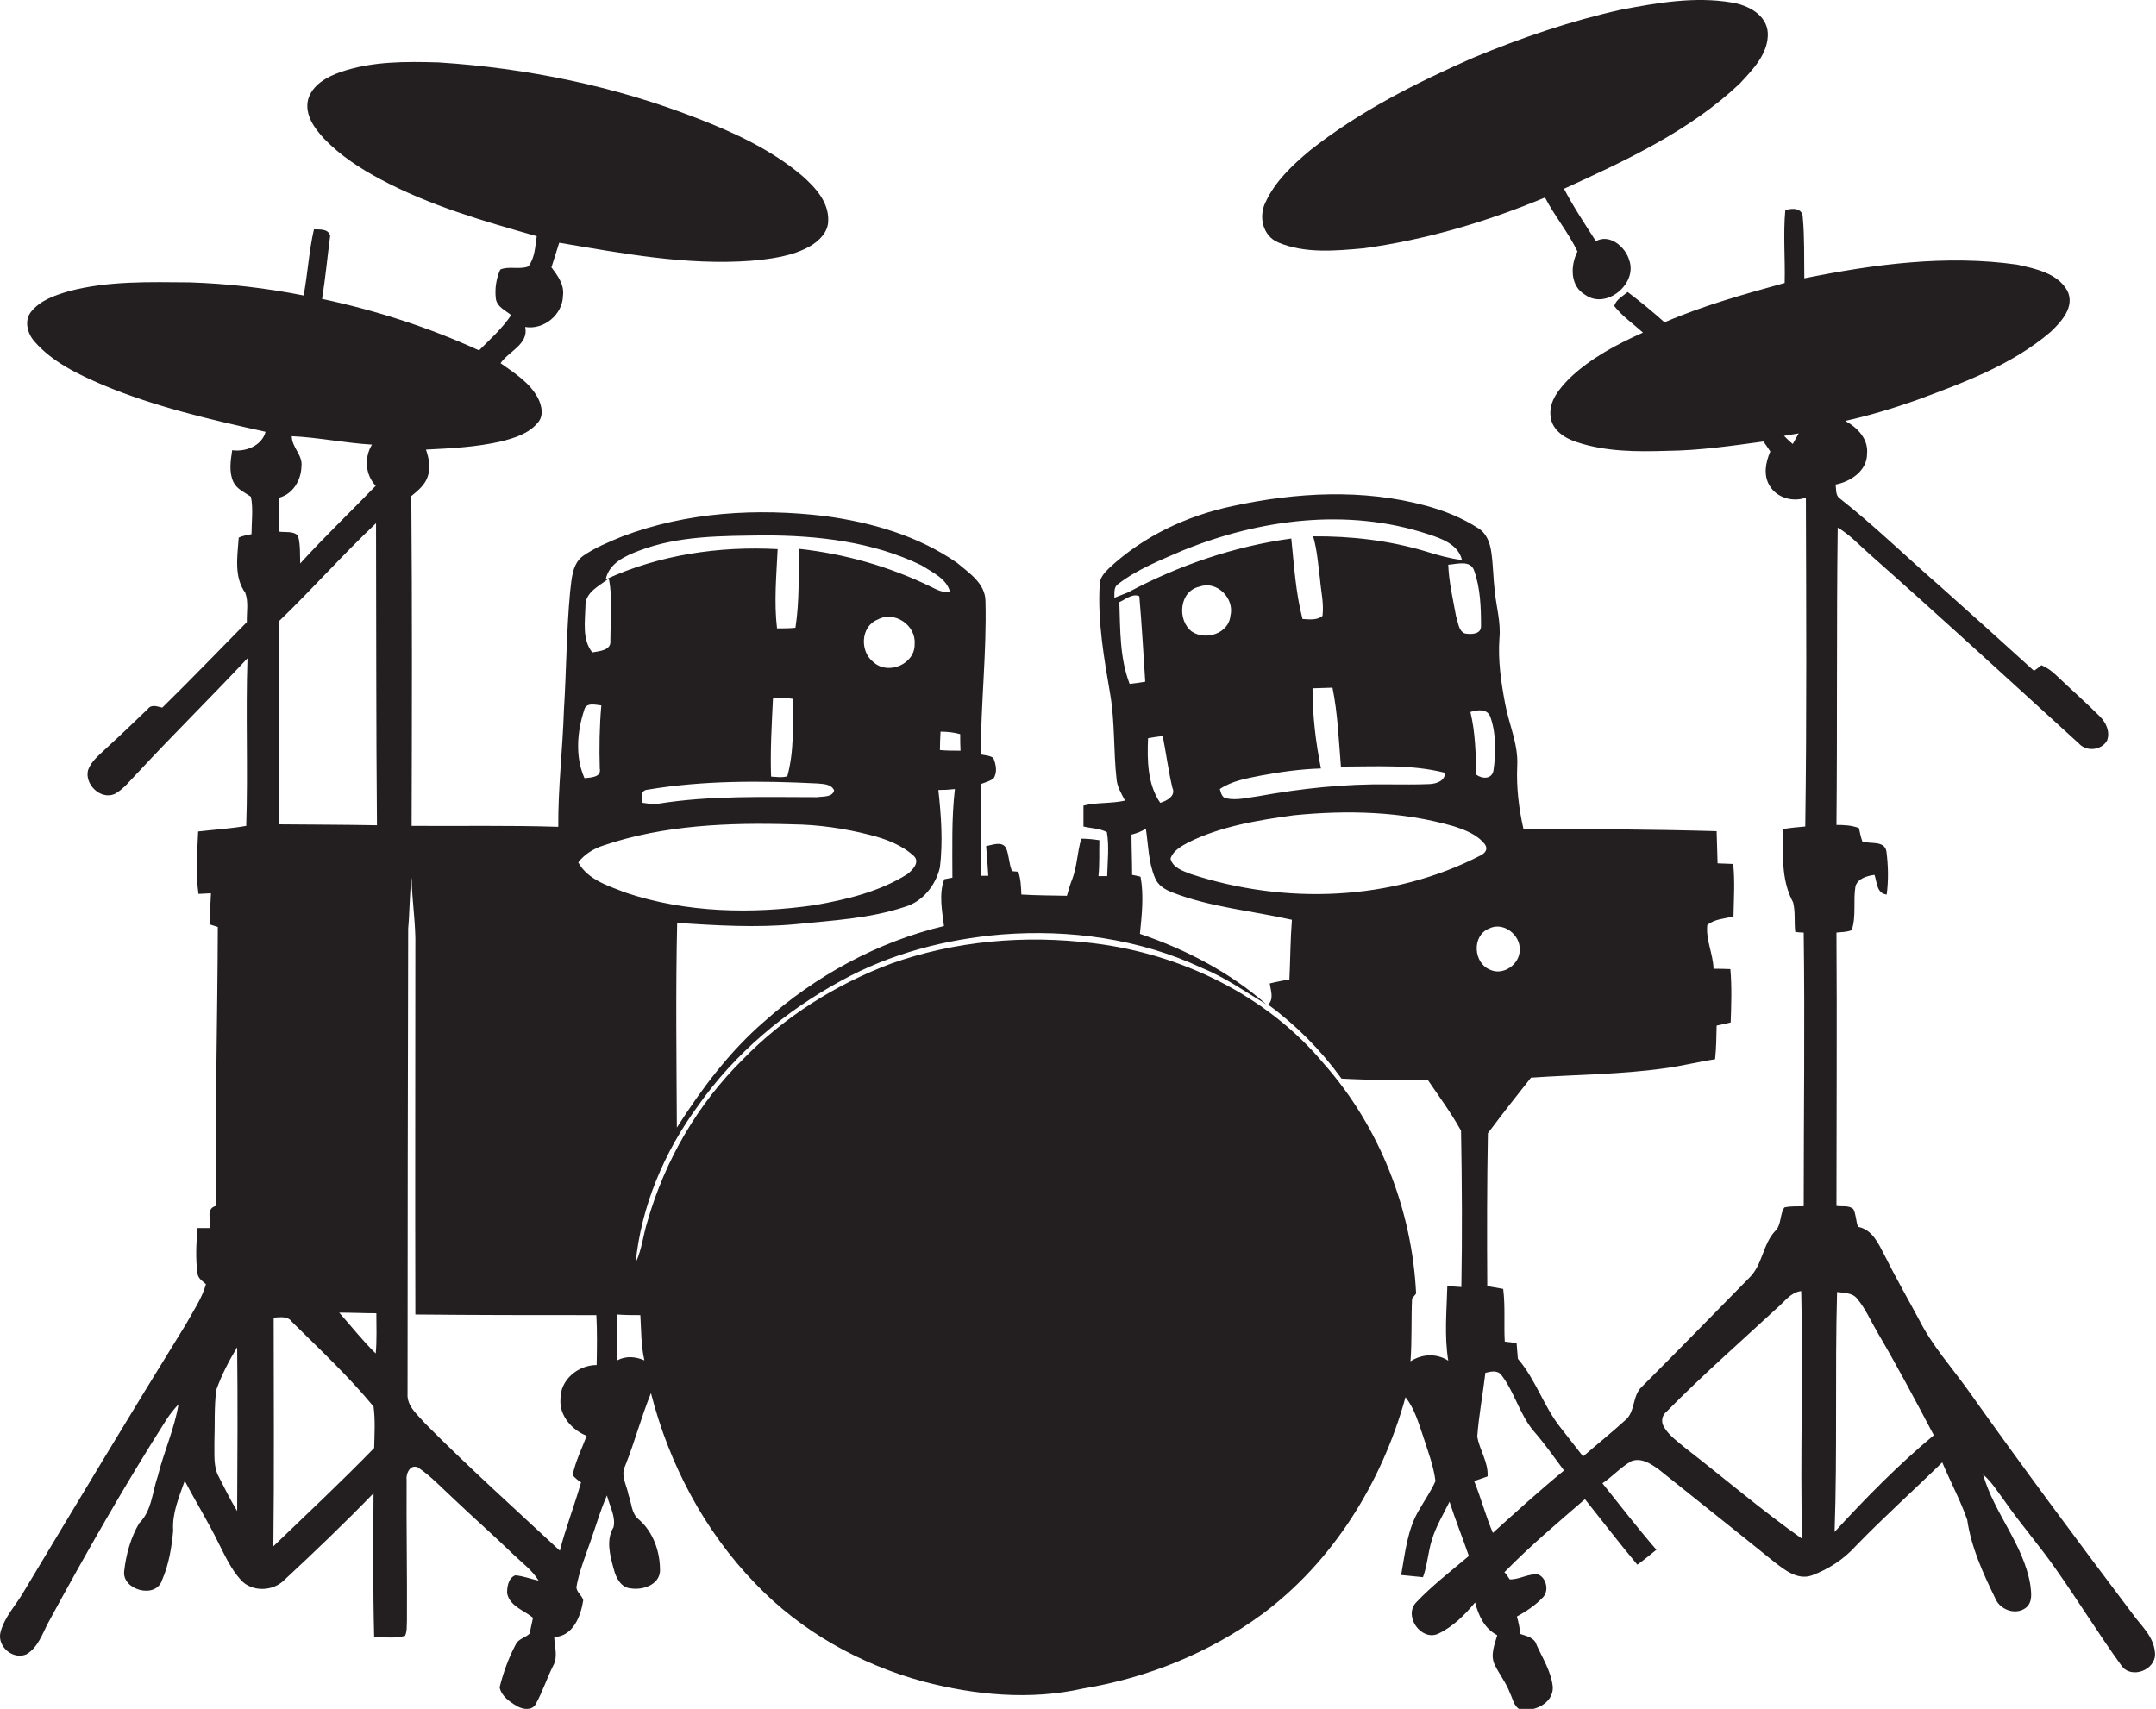<?xml version="1.0" encoding="utf-8"?>
<!-- Generator: Adobe Illustrator 19.2.0, SVG Export Plug-In . SVG Version: 6.00 Build 0)  -->
<svg version="1.1" id="Layer_1" xmlns="http://www.w3.org/2000/svg" xmlns:xlink="http://www.w3.org/1999/xlink" x="0px" y="0px"
	 viewBox="0 0 690.9 547.7" enable-background="new 0 0 690.9 547.7" xml:space="preserve">
<g>
	<path fill="#231F20" d="M409.6,77.7c8.5,3.6,18.2,2.7,27.2,1.9c20-2.7,39.6-8.5,58.3-16.3c3.1,6,7.5,11.2,10.4,17.3
		c-2.3,4.6-2.4,11.1,2.5,13.9c6.7,4.8,16.8-3.5,14.1-11.1c-1.2-4.2-6.2-8.6-10.7-6.1c-3.5-5.5-7.2-11-10.2-16.8
		c19.9-9.1,40.2-18.5,56.3-33.7c4.2-4.5,9.3-9.7,9-16.3c-0.4-5.9-6.5-8.9-11.6-9.7c-11.8-2-23.8,0.1-35.4,2.3
		c-16.2,3.6-32,9-47.4,15.4c-18.4,8.1-36.5,17.2-52.3,29.7c-5.6,4.7-11.2,9.9-14.3,16.7C403.3,69.4,404.6,75.6,409.6,77.7z"/>
	<path fill="#231F20" d="M683.2,517c-17.8-23.6-35.4-47.3-52.5-71.4c-5.3-7.4-11.5-14.3-15.6-22.4c-3.7-6.9-7.6-13.7-11.1-20.7
		c-2-3.8-3.9-8.4-8.6-9.3c-0.7-1.9-0.6-4-1.5-5.7c-1.5-1.3-3.6-0.7-5.4-1c0-29.2,0.2-58.4,0-87.6c1.6-0.2,3.3-0.1,4.9-0.8
		c1.5-4.5,0.4-9.4,1.2-14.1c0.8-2.5,3.8-3.3,6.1-3.6c0.8,2.4,0.7,6,3.9,6.3c0.6-4.6,0.5-9.3-0.1-13.9c-0.7-3.5-5.1-2.2-7.7-3.1
		c-0.5-1.4-0.8-2.9-1.1-4.3c-2.3-0.9-4.8-1-7.2-1c0.3-31.8,0-63.5,0.4-95.3c3.8,2.2,6.8,5.5,10.1,8.4c22.6,20,44.8,40.4,67.2,60.8
		c2.4,2.7,7.2,2.2,9-0.9c1.1-2.8-0.3-5.8-2.3-7.8c-4.5-4.5-9.3-8.7-13.9-13.1c-1.4-1.4-3-2.5-4.8-3.3c-0.6,0.5-1.8,1.4-2.4,1.8
		c-10-9.1-20.1-18.2-30.2-27.2c-10.7-9.3-20.9-19.3-32.1-28.1c-1.4-1-1-3-1.3-4.4c4.8-0.9,10.1-4.4,10.1-9.8c0.5-4.8-3.1-8.5-7-10.6
		c7.7-1.7,15.3-4,22.7-6.6c15.1-5.6,30.7-11.3,43.1-21.9c3.5-3.3,7.9-8.1,5.4-13.2c-3.2-5.7-10.3-7.1-16.2-8.4
		c-22.7-3.2-45.8-0.1-68.1,4.4c-0.1-6.5,0.1-13.1-0.5-19.5c0-3.1-3.5-3.1-5.6-2.3c-0.7,7.7,0,15.5-0.2,23.3
		c-13,3.6-26,7.2-38.5,12.6c-3.8-3.4-7.7-6.6-11.8-9.7c-1.6,1.3-3.8,2.5-4.3,4.5c2.6,3.3,6.1,5.7,9.2,8.5
		c-8.5,3.8-16.8,8.2-23.6,14.7c-3.2,3.3-6.7,7.3-6,12.3c0.5,4.3,4.6,6.9,8.4,8.1c9.3,3.1,19.2,3.1,28.9,2.8
		c10.4-0.1,20.6-1.6,30.9-3c0.7,1,1.5,2.1,2.2,3.2c-1.5,3.5-2.3,7.6-0.2,11c2.3,3.9,7.5,5.3,11.6,3.8c0.1,35.1,0.3,70.3-0.2,105.4
		c-2.3,0.2-4.7,0.4-7,0.8c-0.2,7.9-0.8,16.3,3.1,23.5c0.8,3.1,0.3,6.4,0.7,9.5c0.7,0.1,2,0.2,2.7,0.2c0.4,29.2,0,58.5,0,87.7
		c-2.1,0.1-4.2-0.1-6.2,0.4c-1.5,2.3-0.9,5.4-2.8,7.4c-4.2,4.3-4.1,11.1-8.6,15.3c-11.4,11.6-22.8,23.3-34.3,34.8
		c-3.1,2.9-2,8-5.3,10.7c-4.4,4-9,7.7-13.5,11.6c-2.4-3-4.7-6.1-7.1-9.1c-5.5-6.8-8-15.5-13.8-22.2c-0.1-1.7-0.3-3.3-0.4-5
		c-1.3-0.2-2.5-0.4-3.8-0.5c-0.3-5.6,0.2-11.3-0.5-16.9c-1.7-0.3-3.4-0.6-5.1-0.9c-0.1-16.3-0.1-32.7,0.2-49
		c4.5-6,9.1-11.9,13.8-17.8c14.3-1,28.6-1,42.8-3c5.4-0.7,10.8-2.1,16.2-2.9c0.4-3.6,0.4-7.2,0.5-10.8c1.5-0.3,3-0.6,4.5-1
		c0.2-5.7,0.4-11.4-0.1-17.1c-1.8-0.1-3.6-0.1-5.4-0.1c-0.1-4.7-2.5-9.2-2-14c2.3-2,5.5-2,8.4-2.8c0.1-5.6,0.5-11.2-0.1-16.8
		c-1.7-0.1-3.3-0.1-5-0.2c-0.1-3.4-0.2-6.9-0.3-10.3c-20.6-0.6-41.3-0.7-61.9-0.7c-1.5-6.6-2.3-13.4-2-20.2c0.4-7-2.7-13.4-3.9-20.1
		c-1.3-6.9-2.3-13.8-1.8-20.8c0.5-5.1-1-10.1-1.5-15.1c-0.5-4.2-0.5-8.3-1.1-12.5c-0.4-2.9-1.5-6.1-4.2-7.7
		c-5.1-3.3-10.8-5.6-16.7-7.2c-20.2-5.5-41.7-4.3-62,0.1c-14.7,3.1-28.7,9.7-39.7,20c-1.4,1.4-2.9,3-2.9,5.2
		c-0.7,11.8,1.4,23.6,3.4,35.3c1.5,8.9,1,18,2,27c0.2,2.5,1.6,4.7,2.7,6.9c-4.4,1-9,0.5-13.3,1.6c0,2.2,0,4.4,0,6.7
		c2.5,0.6,5.2,0.6,7.5,1.8c0.8,4.6,0.2,9.4,0.1,14.1c-0.7,0-2.1,0-2.8,0c0.4-3.8,0.2-7.7,0.3-11.5c-1.9-0.3-3.9-0.5-5.8-0.5
		c-1.3,4.3-1.3,8.8-2.9,13c-0.7,1.7-1.2,3.5-1.7,5.3c-4.9-0.1-9.7-0.1-14.6-0.4c-0.1-2.5-0.2-5-1-7.3c-0.5,0-1.5-0.2-2-0.2
		c-1-2.4-0.9-5-1.9-7.4c-1.3-2.3-4.4-1-6.4-0.6c0.3,3.1,0.5,6.3,0.7,9.5c-0.6,0-1.8,0-2.4,0c0.1-9.8,0-19.6,0-29.4
		c1.3-0.5,2.8-0.9,4-1.7c1.4-1.9,0.9-4.6,0-6.7c-1.2-0.8-2.7-0.8-4-1.1c0-16.3,1.9-32.6,1.5-49c0-5.8-5.2-9.1-9.1-12.4
		c-12.5-8.7-27.5-13-42.4-15c-21.7-2.6-44.2-1.3-64.8,6.5c-4.4,1.8-8.8,3.6-12.7,6.3c-3.5,2.6-3.6,7.4-4.1,11.4
		c-1.2,12.7-1.2,25.4-2,38.1c-0.4,12.5-1.9,24.9-1.8,37.3c-15.7-0.5-31.3-0.2-47-0.3c0.1-35.2,0.2-70.5-0.1-105.7
		c2.2-1.8,4.5-3.7,5.3-6.4c1-2.8,0.3-5.8-0.6-8.5c8-0.4,16.1-0.8,24-2.6c4.3-1.1,9-2.5,11.9-6.1c1.9-2.2,1.2-5.3,0.1-7.6
		c-2.6-5.1-7.6-8.2-12.1-11.4c2.6-3.8,9.1-6.1,7.9-11.6c6,1,12-4,12.1-10c0.5-3.5-1.7-6.5-3.7-9.1c0.8-2.6,1.7-5.3,2.5-7.9
		c20.2,3.4,40.7,7.3,61.3,5.8c6.5-0.6,13.3-1.4,19.1-4.7c2.9-1.7,5.8-4.5,5.8-8.2c0.2-6-4.2-10.7-8.4-14.4
		c-9.8-8.3-21.7-13.8-33.6-18.4c-26.4-10.3-54.6-16.1-82.9-17.9c-10.5-0.3-21.3-0.4-31.4,3.1c-4.3,1.5-9.1,4.1-10.4,8.9
		c-1.1,4.8,2.1,9.2,5.2,12.5c5.2,5.4,11.5,9.5,18.1,13c15.7,8.4,33,13.4,50,18.2c-0.5,3.3-0.6,7-2.7,9.7c-2.9,1.1-6.3-0.2-9,1
		c-1.3,2.9-1.8,6.2-1.4,9.4c0.4,2.6,3.1,3.7,4.9,5.2c-2.9,4.3-6.7,7.7-10.3,11.3c-16.1-7.4-33-12.8-50.3-16.5
		c1.1-6.7,1.7-13.5,2.6-20.2c-0.6-2.4-3.4-2-5.2-2.1c-1.6,7-2,14.2-3.3,21.2c-12.1-2.4-24.3-3.8-36.6-4.2c-12.9-0.1-26-0.5-38.5,2.8
		c-4.5,1.3-9.3,2.9-12.3,6.7c-2.2,2.8-1.1,6.9,1.1,9.4c5.8,6.7,14.1,10.6,22,14c16.7,7,34.5,11.1,52.1,15c-1.2,4.5-6.4,6.5-10.7,5.9
		c-0.5,3.4-1.1,7,0.4,10.2c1.1,2.3,3.6,3.3,5.6,4.7c0.8,3.9,0.2,8,0.2,12c-1.4,0.3-2.8,0.5-4.1,1.1c-0.4,5.9-1.6,12.6,2.1,17.7
		c1.1,3,0.4,6.3,0.5,9.4c-9,9.1-17.9,18.4-27.1,27.4c-1.5-0.3-3.4-1.2-4.6,0.4c-4.3,4.1-8.5,8.2-12.9,12.2c-2.3,2.3-5.2,4.3-6.3,7.5
		c-1.1,4.5,4,9.5,8.5,7.6c3-1.6,5-4.4,7.3-6.7c11.6-12.5,23.7-24.4,35.3-36.8c-0.6,17.9,0.2,35.8-0.4,53.7
		c-5.1,0.9-10.3,1.2-15.4,1.8c-0.3,6.7-0.8,13.4,0.1,20c1,0,3-0.2,4-0.2c-0.1,3.3-0.5,6.7-0.3,10c0.6,0.2,1.9,0.6,2.5,0.8
		c-0.1,29.8-0.9,59.6-0.6,89.4c-3.4,0.9-1.5,4.6-1.9,7.1c-1,0-3,0-4,0c-0.4,4.8-0.7,9.7,0,14.5c0.1,1.6,1.6,2.5,2.7,3.5
		c-1.3,4.6-4.1,8.6-6.4,12.8C41.9,453,24.8,481.5,7.7,510c-2.5,4.4-6.4,8.3-7.6,13.4c-0.9,4.5,4.2,8.7,8.4,6.8
		c3.7-2.2,5.1-6.6,7-10.2c12-22.1,24.4-43.9,37.9-65.1c1.1-1.7,2.4-3.3,3.8-4.8c-1.3,7.9-4.7,15.2-6.6,22.9
		c-1.8,5.1-1.9,11.2-6,15.2c-2.7,4.6-4.2,10-4.8,15.3c-0.8,6.1,10.1,9.1,12.1,3c2.2-5,3.1-10.5,3.6-15.9c-0.4-5.6,1.9-10.8,3.7-16
		c3.5,6.7,7.5,13.1,10.8,19.9c2.1,4.1,4,8.4,7.2,11.9c3.5,3.9,10.2,3.7,13.8,0.1c9.8-9.1,19.4-18.3,28.7-27.9
		c-0.1,15.4-0.2,30.8,0.2,46.1c3.3,0,6.7,0.5,9.9-0.4c0.7-1.5,0.5-3.2,0.6-4.8c0.1-15-0.2-30.1-0.1-45.1c-0.3-2,1.1-5.2,3.6-4.1
		c4.2,2.8,7.7,6.6,11.4,10c6.3,6,12.9,11.8,19.2,17.9c2.8,2.7,6,5,8.1,8.4c-2.5-0.5-4.9-1.5-7.5-1.7c-2.2,0.9-2.6,3.6-2.6,5.7
		c0.8,4.2,5.4,5.5,8.3,7.9c-0.4,1.7-0.7,3.4-1.1,5.1c-1.3,1.3-3.5,1.6-4.4,3.4c-2.3,4.3-4,9-5.2,13.8c0.6,2.9,3.3,4.7,5.7,6.1
		c1.8,1,4.6,1.4,5.8-0.6c2.2-3.9,3.6-8.3,5.6-12.3c1.7-2.9,0.5-6.2,0.4-9.3c6.1-0.3,8.5-6.7,9.3-11.8c-0.4-1.6-2.1-2.5-2.2-4.2
		c0.9-5.1,2.9-10,4.6-14.9c1.7-4.8,3.1-9.8,5.2-14.5c0.8,3.3,2.9,6.8,2.1,10.2c-2.5,4.1-1.1,9.1,0.1,13.5c0.7,2.7,2.3,5.9,5.5,6.1
		c3.7,0.6,9-1.1,9.3-5.5c0.1-6.1-2.1-12.6-6.9-16.7c-2.3-1.9-2.2-5.2-3.2-7.8c-0.5-3-2.6-6.1-1.1-9.2c3.1-7.7,5.2-15.8,8.3-23.4
		c5.8,22.7,17.1,44.2,33.5,61.1c14.5,15.2,33.5,25.8,53.6,31.3c16.7,4.4,34.4,6.1,51.3,2.3c20.6-3.4,40.5-11.4,57.4-23.8
		c22.8-16.9,38.5-42.4,46-69.6c2.9,3.7,4.2,8.3,5.7,12.7c1.5,4.7,3.3,9.3,3.9,14.2c-1.4,3.2-3.4,6-5.1,9c-3.9,6.3-4.6,13.9-5.9,21.1
		c2.3,0.2,4.7,0.5,7,0.7c1.4-3.8,1.6-7.9,2.8-11.8c1.3-4.4,3.7-8.3,5.7-12.4c1.9,5.9,4.2,11.6,6.2,17.4c-5.8,4.9-11.8,9.5-17,15
		c-3.9,4.4,1.7,12.2,7,10c4.8-2.2,8.7-6.1,12-10.1c1.1,4.2,3,8.4,7.1,10.5c-0.9,3.1-2.3,6.4-0.8,9.5c1.5,3.1,3.7,5.8,4.9,9.1
		c0.9,1.8,1.2,4.1,3,5.1c4.5,1.1,10.9-1.8,10.7-7.1c-0.5-4.9-3.2-9.1-5.2-13.5c-0.7-2.4-3.2-2.8-5.2-3.5c-0.2-1.9-0.6-3.8-1.1-5.6
		c2.9-1.6,5.8-3.5,8.1-5.9c2.3-2,1.5-6.4-1.3-7.6c-3.2-0.3-6,1.7-9.1,1.6c-0.4-0.6-1.2-1.8-1.7-2.3c8.1-8.3,17-15.8,25.8-23.4
		c5.6,7,11,14.1,16.8,21c2.1-1.5,4.1-3.2,6.1-4.8c-6-6.9-11.6-14.2-17.3-21.3c3.3-2.2,5.9-5.2,9.3-7.1c3.2-1.2,6.3,0.9,8.8,2.7
		c12.2,9.8,24.5,19.5,36.7,29.4c3.5,2.7,7.7,6.2,12.4,4.5c5.3-2,10.1-5.1,13.9-9.3c9-9.3,18.6-17.9,27.8-26.9
		c2.6,6.2,5.8,12.1,8,18.4c1.3,8.9,5.1,17.2,9,25.2c1.5,3.7,6.6,5.5,9.8,3c2.3-1.8,1.7-5,1.4-7.5c-2.2-12.9-11.6-22.8-15.1-35.2
		c2.8,2.4,4.7,5.6,6.9,8.5c5.2,7.5,11.2,14.3,16.4,21.8c7.2,10.2,13.7,20.8,21,30.9c3.1,4.5,11,1.5,10.8-3.8
		C690.3,524.4,686,521,683.2,517z M574.5,142.3c-1-0.8-1.9-1.7-2.8-2.6c1.5-0.3,3.1-0.5,4.7-0.8C575.8,140,575.2,141.1,574.5,142.3z
		 M76,484.3c-2.2-3.6-4-7.3-5.9-11c-1.8-3.3-1.3-7.2-1.4-10.9c0.2-5.6-0.1-11.3,0.6-16.9c1.7-4.8,4.1-9.4,6.7-13.7
		C76.2,449.3,76.1,466.8,76,484.3z M89.5,159.5c4.4-1.2,7-5.6,7.1-10c0.5-3.6-3.1-6.1-3.1-9.7c8.6,0.4,17.1,2.2,25.7,2.7
		c-2.5,4.1-2.2,9.6,1.2,13.2c-8,8.3-16.4,16.3-24.2,24.9c-0.1-3,0.1-6-0.7-8.9c-1.5-1.6-4.1-1-6-1.3
		C89.4,166.7,89.4,163.1,89.5,159.5z M119.9,464.1c-10.5,10.8-21.5,21.1-32.3,31.5c0.3-24.4,0.1-48.8,0.1-73.3
		c2.1-0.1,4.5-0.6,5.9,1.4c8.9,8.8,18.1,17.4,26.1,27.1C120.3,455.2,120,459.7,119.9,464.1z M120.4,433.8
		c-4.2-4.1-7.8-8.7-11.7-13.1c4,0,7.9,0.2,11.9,0.2C120.6,425.2,120.8,429.5,120.4,433.8z M89.3,264.2c0.2-21.7-0.1-43.4,0.1-65.1
		c10.6-10.2,20.4-21.3,31.1-31.4c0.1,32.3,0,64.5,0.3,96.8C110.3,264.3,99.8,264.3,89.3,264.2z M487,304.5c0,4.6-5.3,8.3-9.5,6.3
		c-5.4-2.1-5.9-11-0.3-13.2C481.7,295.3,487.3,299.6,487,304.5z M477.6,229.8c1.9,5.4,1.8,11.5,1,17.1c-0.5,2.9-3.6,2.8-5.5,1.4
		c-0.2-6.7-0.3-13.5-1.9-20.1C473.3,227.5,476.6,227,477.6,229.8z M472.4,182.9c2,5.6,2.2,11.8,2.2,17.7c0.1,2.8-3.3,2.8-5.3,2.4
		c-2-1-2-3.6-2.7-5.5c-1-5.5-2.3-11-2.5-16.5C467,180.8,471.2,179.4,472.4,182.9z M357.1,191.6c0.1-1.5-0.3-3.4,1.2-4.4
		c6.2-4.8,13.7-7.7,20.8-10.8c24.6-10,52.8-13.7,78.5-5.2c4.4,1.4,9.7,3.3,10.9,8.3c-4-0.5-7.9-1.6-11.7-2.8
		c-11.7-3.5-23.9-4.9-36-4.8c1.3,4.4,1.6,9.1,2.2,13.7c0.3,3.9,1.3,7.8,0.8,11.8c-1.8,1.5-4.3,1.1-6.4,1c-2.2-8.4-2.7-17.2-3.6-25.8
		c-18.3,2.5-36.1,8.6-52.4,17.3C360,190.5,358.5,191,357.1,191.6z M403.9,248.6c6.4-1.2,12.8-2.1,19.4-2.3
		c-1.7-8.5-2.7-17.1-2.7-25.7c2.1-0.1,4.3-0.1,6.4-0.2c1.7,8.3,2,16.9,2.7,25.3c11.1,0,22.5-0.8,33.4,2c-0.1,2.7-2.9,3.5-5,3.6
		c-4.4,0.2-8.8,0.1-13.1,0.1c-14-0.2-28,1.3-41.8,3.8c-3.3,0.4-6.8,1.4-10.1,0.7c-1.6-0.2-1.8-1.8-2.2-3
		C394.7,250.3,399.4,249.5,403.9,248.6z M381.9,202.4c-4.8-3.7-4-13.1,2.6-14.4c5.4-2,11.2,3.8,9.8,9.3
		C393.8,203.1,386.3,205.4,381.9,202.4z M371.8,257.3c-4.1-5.9-4.2-13.7-3.9-20.7c1.6-0.3,3.1-0.5,4.7-0.7
		c1.1,5.5,1.8,11.1,3.1,16.6C376.9,255.1,373.9,256.7,371.8,257.3z M358.7,193c2-0.9,4.2-2.9,6.4-1.9c0.8,9.1,1.3,18.3,1.9,27.4
		c-1.7,0.3-3.4,0.5-5,0.7C358.8,210.9,359,201.8,358.7,193z M307.7,235.3c0,1.8,0,3.6,0.1,5.3c-2.2,0-4.4,0-6.6-0.2
		c0-2,0.1-4,0.2-5.9C303.4,234.5,305.6,234.7,307.7,235.3z M305.2,281.3c-0.6,0.1-2,0.4-2.6,0.5c-1.8,4.7-0.7,10.1-0.1,15
		c-21.4,5.1-41.2,16-57.6,30.6c-11.2,9.7-20.1,21.6-28,34c-0.1-21.9-0.4-43.8,0.1-65.6c12.6,0.8,25.3,1.6,38,0.4
		c11.8-1.2,23.8-1.8,35.1-5.6c5.7-1.7,9.8-7,11.1-12.6c1-8.3,0.4-16.6-0.5-24.8c1.8,0,3.5-0.1,5.3-0.3
		C304.9,262.3,305.2,271.8,305.2,281.3z M204.8,176.5c12.8-4.9,26.6-4.7,40.1-4.9c17.1,0,34.8,2,50.4,9.6c3.4,2.2,8,4.2,9.1,8.4
		c-2.2,0.5-4.2-0.6-6-1.5c-13.3-6.5-27.7-10.6-42.4-12.2c-0.1,8.4,0.2,16.9-1.1,25.3c-2,0.2-3.9,0.2-5.9,0.2c-1-8.4-0.2-17,0.2-25.4
		c-18.8-1-37.9,1.8-55.1,9.7C195.2,180.5,200.3,178.2,204.8,176.5z M293.1,206.4c0.2,6.4-8.4,10.1-13.1,5.9
		c-4.5-3.3-4.3-11.5,1.2-13.7C286.6,195.6,293.6,200.4,293.1,206.4z M261.9,251.1c1.9,0.2,4.4,0.1,5.4,2.2c-0.5,2.3-3.6,1.9-5.4,2.2
		c-17,0-34.2-0.6-51,2.1c-1.7,0.3-3.4-0.1-5-0.3c-0.3-1.7-0.7-4,1.6-4.2C225.4,250.1,243.8,250.2,261.9,251.1z M247.7,223.9
		c2.1-0.3,4.3-0.3,6.4,0.1c0,8.3,0.4,16.8-1.8,24.8c-1.7,0.5-3.5,0.2-5.2,0.1C246.8,240.7,247.3,232.3,247.7,223.9z M187.6,194.4
		c-0.2-4.6,4.5-6.6,7.5-9c1.3,6.6,0.5,13.3,0.5,20c0.3,3.1-3.6,3.3-5.8,3.7C186.5,205,187.5,199.2,187.6,194.4z M187.2,227.6
		c0.6-2.6,3.6-1.7,5.5-1.5c-0.6,6.7-0.7,13.5-0.5,20.2c0.6,2.9-3,2.9-4.9,3.1C184.3,242.7,184.9,234.6,187.2,227.6z M191.2,437.5
		c-5.9,0-11.7,4.7-11.6,10.9c-0.4,5.4,3.7,9.9,8.4,11.8c-1.6,4.2-3.6,8.2-4.5,12.6c0.8,0.9,1.7,1.7,2.7,2.3
		c-2.1,7.4-4.9,14.5-6.8,21.9c-14.5-13.5-29.3-26.8-43.2-40.8c-2.4-2.8-5.9-5.5-5.6-9.6c0-49.7,0.1-99.3,0.2-149
		c0.5-5.4,0.4-10.9,1.1-16.3c0.1,7.5,1.4,14.8,1.2,22.3c0,39.2-0.1,78.5,0,117.7c19.3,0.2,38.7,0.2,58,0.2
		C191.4,426.7,191.3,432.1,191.2,437.5z M185.3,276.4c2-2.6,4.9-4.4,8-5.4c19.4-6.6,40.2-7.4,60.6-6.8c8.4,0.1,16.7,1.3,24.9,3.4
		c5.1,1.3,10.2,3.2,14.1,6.8c2,2-0.6,4.6-2.2,5.8c-8.9,5.6-19.4,8.1-29.6,9.9c-20.1,2.9-41.2,2.5-60.6-4
		C194.9,283.9,188.4,282,185.3,276.4z M197.8,436c0-4.9-0.1-9.8-0.1-14.7c2.5,0.2,5,0.2,7.5,0.2c0.3,4.8,0.2,9.7,1.3,14.5
		C203.7,434.8,200.6,434.5,197.8,436z M468.3,412.5c-1.5-0.1-3-0.2-4.5-0.3c-0.2,7.9-1,16,0.3,23.9c-3.8-2.4-8.3-2.2-12.1,0.2
		c0.5-6.7,0.2-13.4,0.5-20.1c0.3-0.4,1-1.2,1.3-1.6c-1.3-26.9-11.7-53.4-29.5-73.6c-18.3-22-45.8-35.3-74-38.7
		c-21.8-2.7-44.2-0.8-64.9,6.6c-17.8,6.7-34.2,17.1-47.4,30.7c-14.4,14.2-24.9,32.3-30.5,51.8c-1.4,4.4-1.8,9.1-3.8,13.3
		c1.8-18.2,9.2-35.6,20-50.3c11.8-16.8,27.9-30.3,45.9-40.1c15.8-8.7,33.5-13.3,51.4-14.8c21.8-1.7,44.2,1.4,64.1,10.7
		c7.4,3,13.9,7.6,20.7,11.7c-11.7-10.3-25.8-17.6-40.5-22.6c0.6-6,1.3-12.3,0.2-18.3c-0.7-0.2-2-0.5-2.7-0.6c0-4.3-0.2-8.6-0.2-12.9
		c1.6-0.4,3.2-1,4.6-1.9c0.8,5.3,0.8,10.7,2.9,15.7c0.9,2.4,3.2,3.8,5.5,4.7c12.3,4.8,25.6,5.9,38.4,8.8c-0.5,6.4-0.5,12.7-0.8,19.1
		c-2.1,0.4-4.3,0.8-6.3,1.3c0.3,2.3,1.4,4.9-0.5,6.8c9,6.6,16.9,14.6,23.5,23.7c9.2,0.5,18.5,0.5,27.7,0.5
		c3.6,5.3,7.5,10.6,10.6,16.2C468.5,379,468.6,395.8,468.3,412.5z M381.5,280.1c-2.5-1-5.7-2-6.4-4.9c0.8-2.5,3.3-3.9,5.5-5.1
		c10.6-5.3,22.4-7.2,34-8.8c17.1-1.7,34.6-1.3,51.2,3.5c3.7,1.2,7.7,2.7,10.1,5.9c1,1.5,0,2.7-1.3,3.4
		C446,288.9,411.7,290,381.5,280.1z M478.4,491.3c-2.3-5.4-3.8-11.2-6-16.6c1.4-0.5,2.9-1,4.3-1.5c0.3-4.6-2.6-8.4-3.3-12.8
		c0.5-6.8,1.8-13.6,2.6-20.4c1.7-0.4,3.9-1,5.2,0.8c4.2,5.5,5.8,12.6,10.3,17.9c3.5,4,6.5,8.3,9.7,12.6
		C493.4,477.7,485.9,484.5,478.4,491.3z M540.2,464.2c-2.5-2.1-5.4-4.1-7-6.9c-1-1.6-0.6-3.7,0.8-4.8c11.4-11.6,23.6-22.3,35.5-33.3
		c2.4-2,4.3-5,7.7-5.4c0.7,26.5-0.4,53,0.3,79.4C564.6,484.1,552.6,473.8,540.2,464.2z M587.9,491c0.9-25.6,0.1-51.3,0.8-76.9
		c2.2,0.3,4.9,0.2,6.4,2.1c2.7,3.2,4.3,7,6.4,10.6c6.4,10.9,12.3,22,18.2,33.2C608.3,469.5,597.9,480.1,587.9,491z"/>
</g>
</svg>
